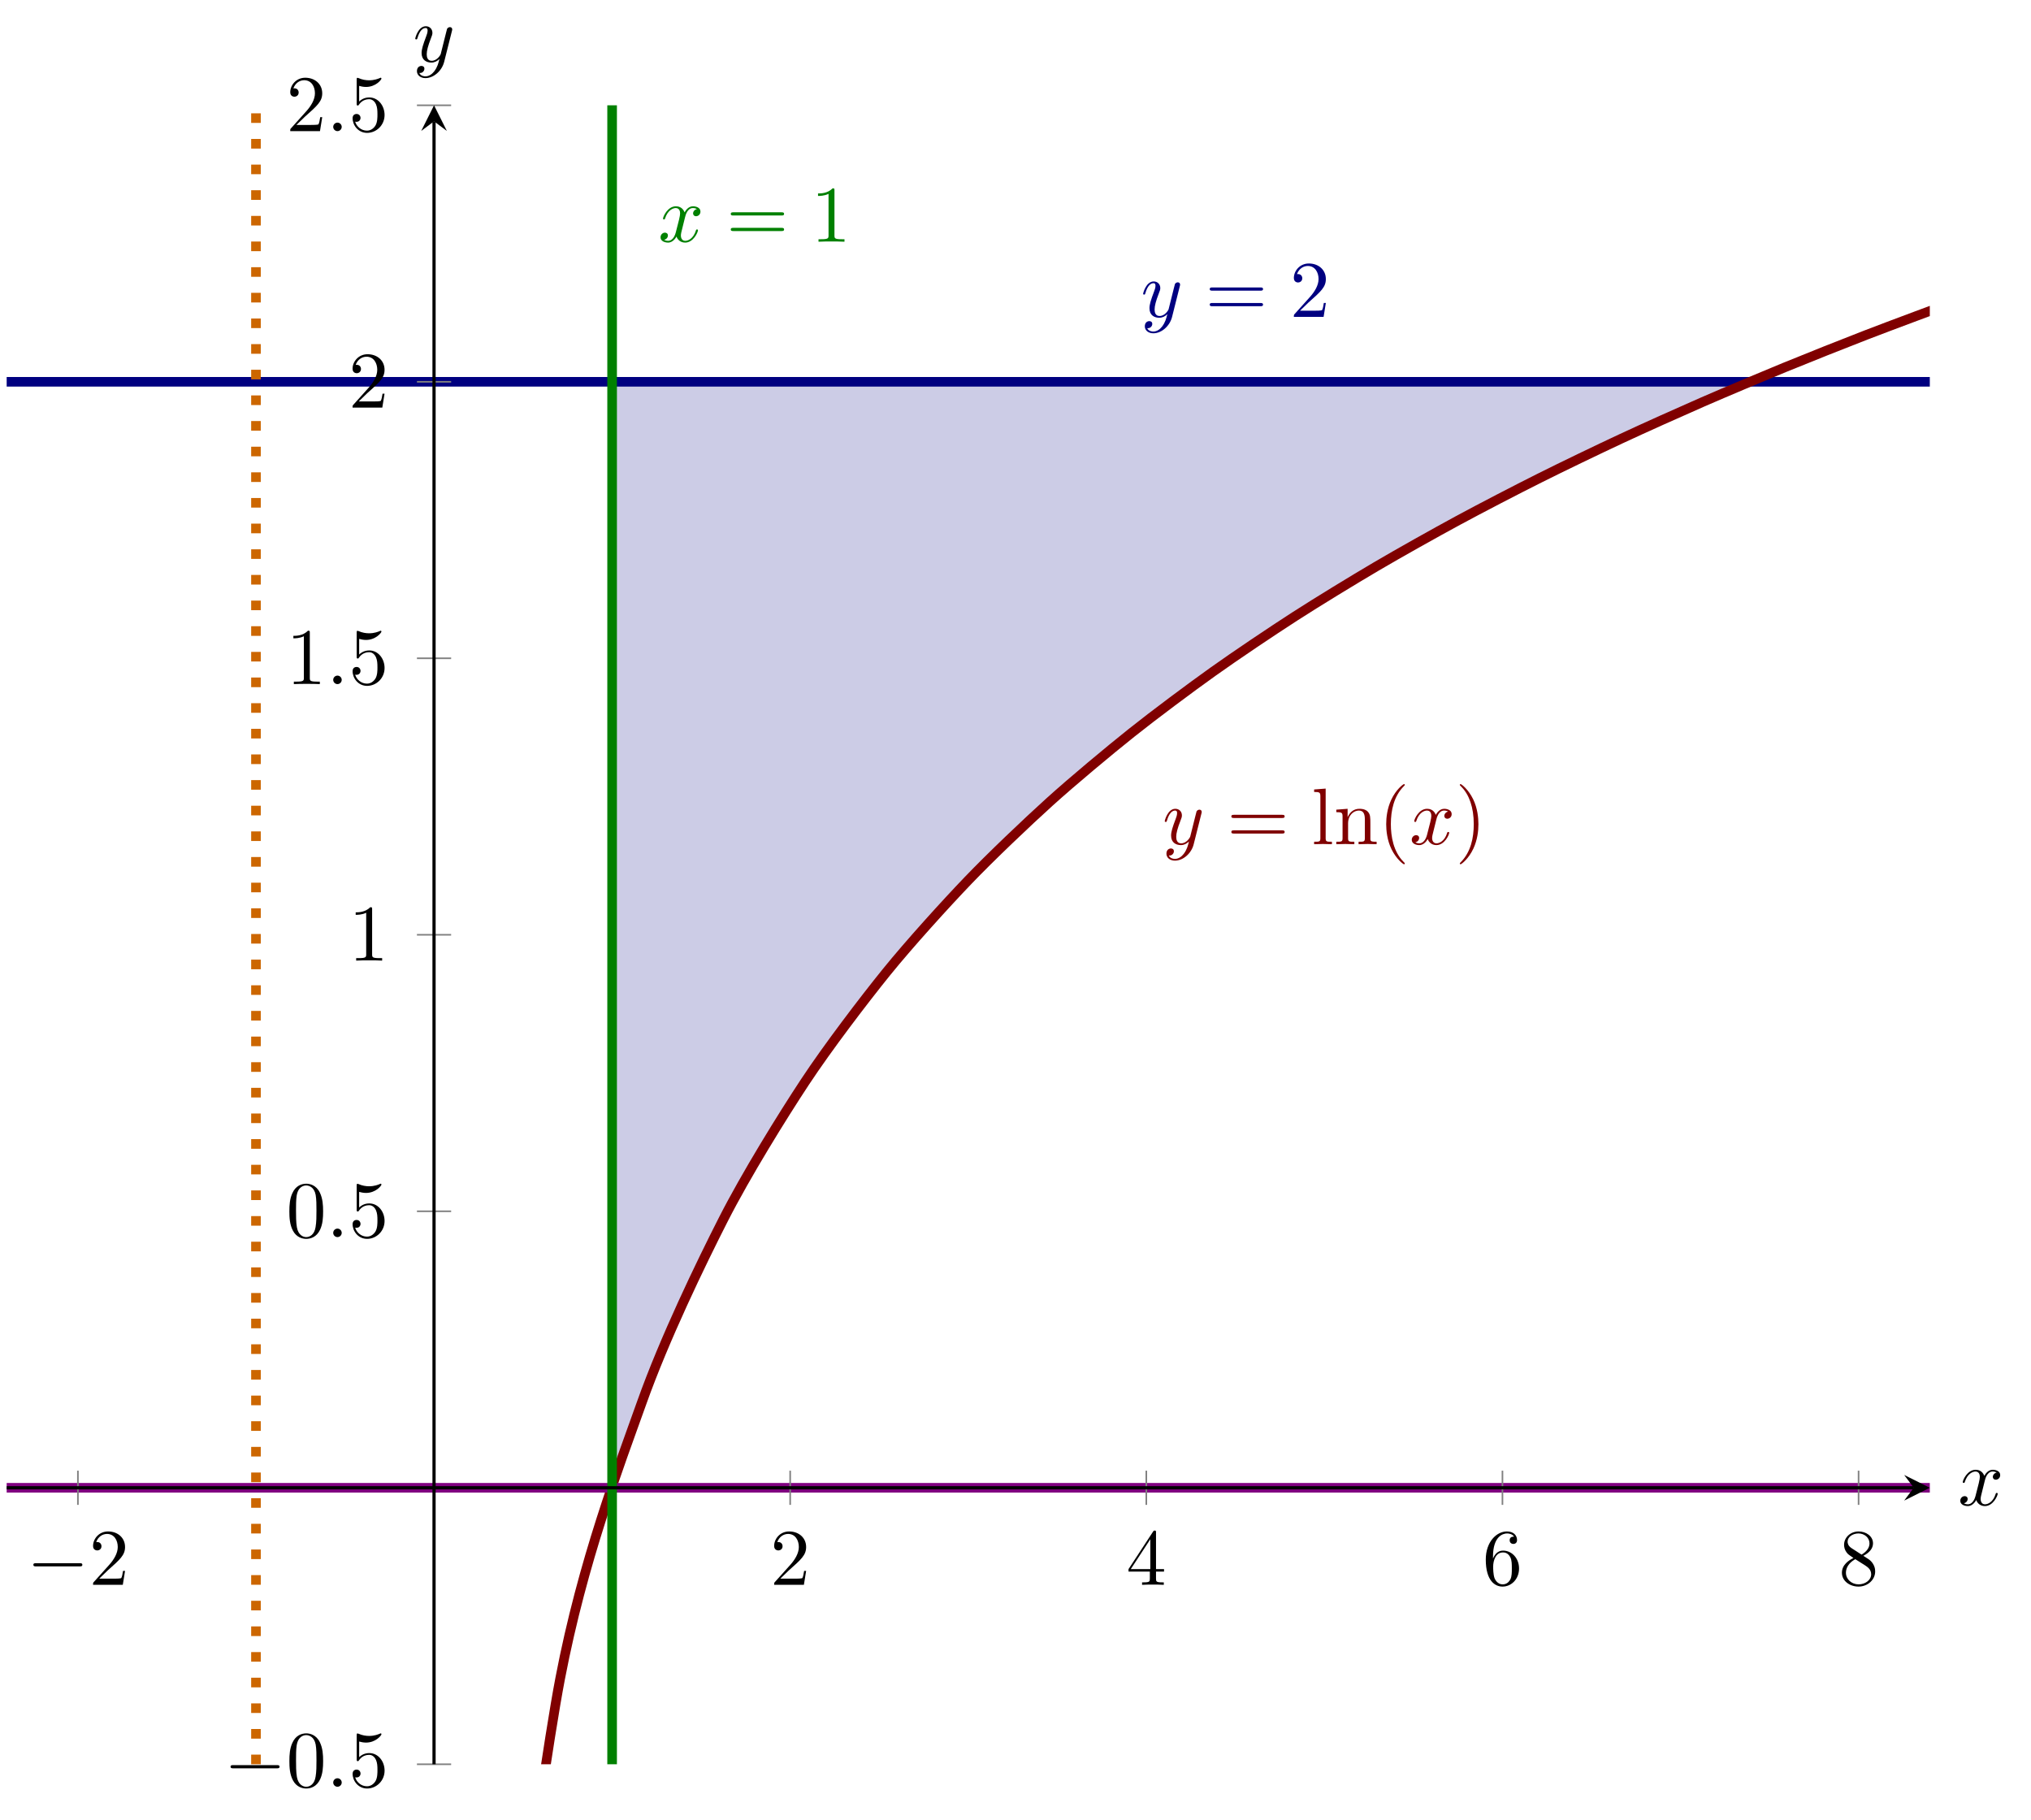 <?xml version='1.0' encoding='UTF-8'?>
<!-- This file was generated by dvisvgm 3.2.2 -->
<svg version='1.1' xmlns='http://www.w3.org/2000/svg' xmlns:xlink='http://www.w3.org/1999/xlink' width='353.413pt' height='316.686pt' viewBox='0 192.401 353.413 316.686'>
<defs>
<path id='g0-0' d='M6.565-2.291C6.735-2.291 6.914-2.291 6.914-2.491S6.735-2.69 6.565-2.69H1.176C1.006-2.69 .827-2.69 .827-2.491S1.006-2.291 1.176-2.291H6.565Z'/>
<path id='g1-58' d='M1.913-.528C1.913-.817 1.674-1.056 1.385-1.056S.857-.817 .857-.528S1.096 0 1.385 0S1.913-.239 1.913-.528Z'/>
<path id='g1-120' d='M3.328-3.009C3.387-3.268 3.616-4.184 4.314-4.184C4.364-4.184 4.603-4.184 4.812-4.055C4.533-4.005 4.334-3.756 4.334-3.517C4.334-3.357 4.443-3.168 4.712-3.168C4.932-3.168 5.25-3.347 5.25-3.746C5.25-4.264 4.663-4.403 4.324-4.403C3.746-4.403 3.397-3.875 3.278-3.646C3.029-4.304 2.491-4.403 2.202-4.403C1.166-4.403 .598-3.118 .598-2.869C.598-2.77 .697-2.77 .717-2.77C.797-2.77 .827-2.79 .847-2.879C1.186-3.935 1.843-4.184 2.182-4.184C2.371-4.184 2.72-4.095 2.72-3.517C2.72-3.208 2.55-2.54 2.182-1.146C2.022-.528 1.674-.11 1.235-.11C1.176-.11 .946-.11 .737-.239C.986-.289 1.205-.498 1.205-.777C1.205-1.046 .986-1.126 .837-1.126C.538-1.126 .289-.867 .289-.548C.289-.09 .787 .11 1.225 .11C1.883 .11 2.242-.588 2.271-.648C2.391-.279 2.75 .11 3.347 .11C4.374 .11 4.941-1.176 4.941-1.425C4.941-1.524 4.852-1.524 4.822-1.524C4.732-1.524 4.712-1.484 4.692-1.415C4.364-.349 3.686-.11 3.367-.11C2.979-.11 2.819-.428 2.819-.767C2.819-.986 2.879-1.205 2.989-1.644L3.328-3.009Z'/>
<path id='g1-121' d='M4.842-3.796C4.882-3.935 4.882-3.955 4.882-4.025C4.882-4.204 4.742-4.294 4.593-4.294C4.493-4.294 4.334-4.234 4.244-4.085C4.224-4.035 4.144-3.726 4.105-3.547C4.035-3.288 3.965-3.019 3.905-2.75L3.457-.956C3.417-.807 2.989-.11 2.331-.11C1.823-.11 1.714-.548 1.714-.917C1.714-1.375 1.883-1.993 2.222-2.869C2.381-3.278 2.421-3.387 2.421-3.587C2.421-4.035 2.102-4.403 1.604-4.403C.658-4.403 .289-2.959 .289-2.869C.289-2.77 .389-2.77 .408-2.77C.508-2.77 .518-2.79 .568-2.949C.837-3.885 1.235-4.184 1.574-4.184C1.654-4.184 1.823-4.184 1.823-3.866C1.823-3.616 1.724-3.357 1.654-3.168C1.255-2.112 1.076-1.544 1.076-1.076C1.076-.189 1.704 .11 2.291 .11C2.68 .11 3.019-.06 3.298-.339C3.168 .179 3.049 .667 2.65 1.196C2.391 1.534 2.012 1.823 1.554 1.823C1.415 1.823 .966 1.793 .797 1.405C.956 1.405 1.086 1.405 1.225 1.285C1.325 1.196 1.425 1.066 1.425 .877C1.425 .568 1.156 .528 1.056 .528C.827 .528 .498 .687 .498 1.176C.498 1.674 .936 2.042 1.554 2.042C2.58 2.042 3.606 1.136 3.885 .01L4.842-3.796Z'/>
<path id='g2-40' d='M3.298 2.391C3.298 2.361 3.298 2.341 3.128 2.172C1.883 .917 1.564-.966 1.564-2.491C1.564-4.224 1.943-5.958 3.168-7.203C3.298-7.323 3.298-7.342 3.298-7.372C3.298-7.442 3.258-7.472 3.198-7.472C3.098-7.472 2.202-6.795 1.614-5.529C1.106-4.433 .986-3.328 .986-2.491C.986-1.714 1.096-.508 1.644 .618C2.242 1.843 3.098 2.491 3.198 2.491C3.258 2.491 3.298 2.461 3.298 2.391Z'/>
<path id='g2-41' d='M2.879-2.491C2.879-3.268 2.77-4.473 2.222-5.599C1.624-6.824 .767-7.472 .667-7.472C.608-7.472 .568-7.432 .568-7.372C.568-7.342 .568-7.323 .757-7.143C1.733-6.157 2.301-4.573 2.301-2.491C2.301-.787 1.933 .966 .697 2.222C.568 2.341 .568 2.361 .568 2.391C.568 2.451 .608 2.491 .667 2.491C.767 2.491 1.664 1.813 2.252 .548C2.76-.548 2.879-1.654 2.879-2.491Z'/>
<path id='g2-48' d='M4.583-3.188C4.583-3.985 4.533-4.782 4.184-5.519C3.726-6.476 2.909-6.635 2.491-6.635C1.893-6.635 1.166-6.376 .757-5.45C.438-4.762 .389-3.985 .389-3.188C.389-2.441 .428-1.544 .837-.787C1.265 .02 1.993 .219 2.481 .219C3.019 .219 3.776 .01 4.214-.936C4.533-1.624 4.583-2.401 4.583-3.188ZM2.481 0C2.092 0 1.504-.249 1.325-1.205C1.215-1.803 1.215-2.72 1.215-3.308C1.215-3.945 1.215-4.603 1.295-5.141C1.484-6.326 2.232-6.416 2.481-6.416C2.809-6.416 3.467-6.237 3.656-5.25C3.756-4.692 3.756-3.935 3.756-3.308C3.756-2.56 3.756-1.883 3.646-1.245C3.497-.299 2.929 0 2.481 0Z'/>
<path id='g2-49' d='M2.929-6.376C2.929-6.615 2.929-6.635 2.7-6.635C2.082-5.998 1.205-5.998 .887-5.998V-5.689C1.086-5.689 1.674-5.689 2.192-5.948V-.787C2.192-.428 2.162-.309 1.265-.309H.946V0C1.295-.03 2.162-.03 2.56-.03S3.826-.03 4.174 0V-.309H3.856C2.959-.309 2.929-.418 2.929-.787V-6.376Z'/>
<path id='g2-50' d='M1.265-.767L2.321-1.793C3.875-3.168 4.473-3.706 4.473-4.702C4.473-5.838 3.577-6.635 2.361-6.635C1.235-6.635 .498-5.719 .498-4.832C.498-4.274 .996-4.274 1.026-4.274C1.196-4.274 1.544-4.394 1.544-4.802C1.544-5.061 1.365-5.32 1.016-5.32C.936-5.32 .917-5.32 .887-5.31C1.116-5.958 1.654-6.326 2.232-6.326C3.138-6.326 3.567-5.519 3.567-4.702C3.567-3.905 3.068-3.118 2.521-2.501L.608-.369C.498-.259 .498-.239 .498 0H4.194L4.473-1.733H4.224C4.174-1.435 4.105-.996 4.005-.847C3.935-.767 3.278-.767 3.059-.767H1.265Z'/>
<path id='g2-52' d='M2.929-1.644V-.777C2.929-.418 2.909-.309 2.172-.309H1.963V0C2.371-.03 2.889-.03 3.308-.03S4.254-.03 4.663 0V-.309H4.453C3.716-.309 3.696-.418 3.696-.777V-1.644H4.692V-1.953H3.696V-6.486C3.696-6.685 3.696-6.745 3.537-6.745C3.447-6.745 3.417-6.745 3.337-6.625L.279-1.953V-1.644H2.929ZM2.989-1.953H.558L2.989-5.669V-1.953Z'/>
<path id='g2-53' d='M4.473-2.002C4.473-3.188 3.656-4.184 2.58-4.184C2.102-4.184 1.674-4.025 1.315-3.676V-5.619C1.514-5.559 1.843-5.489 2.162-5.489C3.387-5.489 4.085-6.396 4.085-6.526C4.085-6.585 4.055-6.635 3.985-6.635C3.975-6.635 3.955-6.635 3.905-6.605C3.706-6.516 3.218-6.316 2.55-6.316C2.152-6.316 1.694-6.386 1.225-6.595C1.146-6.625 1.126-6.625 1.106-6.625C1.006-6.625 1.006-6.545 1.006-6.386V-3.437C1.006-3.258 1.006-3.178 1.146-3.178C1.215-3.178 1.235-3.208 1.275-3.268C1.385-3.427 1.753-3.965 2.56-3.965C3.078-3.965 3.328-3.507 3.407-3.328C3.567-2.959 3.587-2.57 3.587-2.072C3.587-1.724 3.587-1.126 3.347-.707C3.108-.319 2.74-.06 2.281-.06C1.554-.06 .986-.588 .817-1.176C.847-1.166 .877-1.156 .986-1.156C1.315-1.156 1.484-1.405 1.484-1.644S1.315-2.132 .986-2.132C.847-2.132 .498-2.062 .498-1.604C.498-.747 1.186 .219 2.301 .219C3.457 .219 4.473-.737 4.473-2.002Z'/>
<path id='g2-54' d='M1.315-3.268V-3.507C1.315-6.027 2.55-6.386 3.059-6.386C3.298-6.386 3.716-6.326 3.935-5.988C3.786-5.988 3.387-5.988 3.387-5.539C3.387-5.23 3.626-5.081 3.846-5.081C4.005-5.081 4.304-5.171 4.304-5.559C4.304-6.157 3.866-6.635 3.039-6.635C1.763-6.635 .418-5.35 .418-3.148C.418-.488 1.574 .219 2.501 .219C3.606 .219 4.553-.717 4.553-2.032C4.553-3.298 3.666-4.254 2.56-4.254C1.883-4.254 1.514-3.746 1.315-3.268ZM2.501-.06C1.873-.06 1.574-.658 1.514-.807C1.335-1.275 1.335-2.072 1.335-2.252C1.335-3.029 1.654-4.025 2.55-4.025C2.71-4.025 3.168-4.025 3.477-3.407C3.656-3.039 3.656-2.531 3.656-2.042C3.656-1.564 3.656-1.066 3.487-.707C3.188-.11 2.73-.06 2.501-.06Z'/>
<path id='g2-56' d='M1.624-4.553C1.166-4.852 1.126-5.191 1.126-5.36C1.126-5.968 1.773-6.386 2.481-6.386C3.208-6.386 3.846-5.868 3.846-5.151C3.846-4.583 3.457-4.105 2.859-3.756L1.624-4.553ZM3.078-3.606C3.796-3.975 4.284-4.493 4.284-5.151C4.284-6.067 3.397-6.635 2.491-6.635C1.494-6.635 .687-5.898 .687-4.971C.687-4.792 .707-4.344 1.126-3.875C1.235-3.756 1.604-3.507 1.853-3.337C1.275-3.049 .418-2.491 .418-1.504C.418-.448 1.435 .219 2.481 .219C3.606 .219 4.553-.608 4.553-1.674C4.553-2.032 4.443-2.481 4.065-2.899C3.875-3.108 3.716-3.208 3.078-3.606ZM2.082-3.188L3.308-2.411C3.587-2.222 4.055-1.923 4.055-1.315C4.055-.578 3.308-.06 2.491-.06C1.634-.06 .917-.677 .917-1.504C.917-2.082 1.235-2.72 2.082-3.188Z'/>
<path id='g2-61' d='M6.844-3.258C6.994-3.258 7.183-3.258 7.183-3.457S6.994-3.656 6.854-3.656H.887C.747-3.656 .558-3.656 .558-3.457S.747-3.258 .897-3.258H6.844ZM6.854-1.325C6.994-1.325 7.183-1.325 7.183-1.524S6.994-1.724 6.844-1.724H.897C.747-1.724 .558-1.724 .558-1.524S.747-1.325 .887-1.325H6.854Z'/>
<path id='g2-108' d='M1.763-6.914L.329-6.804V-6.496C1.026-6.496 1.106-6.426 1.106-5.938V-.757C1.106-.309 .996-.309 .329-.309V0C.658-.01 1.186-.03 1.435-.03S2.172-.01 2.54 0V-.309C1.873-.309 1.763-.309 1.763-.757V-6.914Z'/>
<path id='g2-110' d='M1.096-3.427V-.757C1.096-.309 .986-.309 .319-.309V0C.667-.01 1.176-.03 1.445-.03C1.704-.03 2.222-.01 2.56 0V-.309C1.893-.309 1.783-.309 1.783-.757V-2.59C1.783-3.626 2.491-4.184 3.128-4.184C3.756-4.184 3.866-3.646 3.866-3.078V-.757C3.866-.309 3.756-.309 3.088-.309V0C3.437-.01 3.945-.03 4.214-.03C4.473-.03 4.991-.01 5.33 0V-.309C4.812-.309 4.563-.309 4.553-.608V-2.511C4.553-3.367 4.553-3.676 4.244-4.035C4.105-4.204 3.776-4.403 3.198-4.403C2.471-4.403 2.002-3.975 1.724-3.357V-4.403L.319-4.294V-3.985C1.016-3.985 1.096-3.915 1.096-3.427Z'/>
</defs>
<g id='page1' transform='matrix(1.4 0 0 1.4 0 0)'>
<g stroke-miterlimit='10' transform='translate(.83,356.687)scale(0.996,-0.996)'>
<g fill='#000' stroke='#000'>
<g stroke-width='0.4'>
<clipPath id='pgfcp2'>
<path d='M0 0H239.991V207H0Z'/> </clipPath>
<g clip-path='url(#pgfcp2)'>
<g stroke-width='0.4'>
<g fill='#cccce6' stroke='#cccce6'>
<path d='M75.553 172.5H81.478H87.404H93.33H99.255H105.181H111.107H117.032H122.958H128.884H134.81H140.735H146.661H152.587H158.512H164.438H170.364H176.289H182.215H188.141H194.066H199.992H205.918H211.843H217.769V172.598L211.843 170.063L205.918 167.432L199.992 164.701L194.066 161.855L188.141 158.888L182.215 155.791L176.289 152.544L170.364 149.135L164.438 145.55L158.512 141.767L152.587 137.765L146.661 133.517L140.735 128.988L134.81 124.145L128.884 118.934L122.958 113.299L117.032 107.166L111.107 100.429L105.181 92.961L99.255 84.587L93.33 75.054L87.404 63.987L81.478 50.809L75.553 34.5Z' stroke='none'/>
</g>
</g>
</g>
<g transform='translate(-2.222,-241.5)'>
<g stroke='none' transform='scale(-1.004,1.004)translate(.83,356.687)scale(-1,-1)'/>
</g>
<clipPath id='pgfcp1'>
<path d='M0 0H239.991V207H0Z'/> </clipPath>
<g clip-path='url(#pgfcp1)'>
<g stroke='#000080'>
<g stroke-width='1.2'>
<path d='M-2.222 172.5C-2.222 172.5 5.136 172.5 7.963 172.5S15.321 172.5 18.147 172.5C20.974 172.5 25.506 172.5 28.332 172.5C31.158 172.5 35.691 172.5 38.517 172.5S45.875 172.5 48.701 172.5S56.06 172.5 58.886 172.5C61.712 172.5 66.245 172.5 69.071 172.5C71.897 172.5 76.429 172.5 79.256 172.5S86.614 172.5 89.44 172.5C92.267 172.5 96.799 172.5 99.625 172.5S106.984 172.5 109.81 172.5S117.168 172.5 119.995 172.5C122.821 172.5 127.353 172.5 130.179 172.5S137.538 172.5 140.364 172.5S147.722 172.5 150.549 172.5S157.907 172.5 160.733 172.5S168.092 172.5 170.918 172.5S178.277 172.5 181.103 172.5C183.929 172.5 188.461 172.5 191.288 172.5S198.646 172.5 201.472 172.5C204.298 172.5 208.831 172.5 211.657 172.5S219.016 172.5 221.842 172.5S229.2 172.5 232.026 172.5C234.853 172.5 242.211 172.5 242.211 172.5' fill='none'/>
</g>
</g>
<g stroke='#800000'>
<g stroke-width='1.2'>
<path d='M58.886-61.16C58.886-61.16 66.245-4.045 69.071 10.703C71.897 25.451 76.429 37.184 79.256 45.133S86.614 62.444 89.44 67.995C92.267 73.546 96.799 80.857 99.625 85.14C102.451 89.423 106.984 95.374 109.81 98.864C112.636 102.355 117.168 107.35 119.995 110.297C122.821 113.244 127.353 117.554 130.179 120.105C133.005 122.657 137.538 126.438 140.364 128.69S147.722 134.319 150.549 136.334S157.907 141.39 160.733 143.211S168.092 147.796 170.918 149.458C173.744 151.12 178.277 153.659 181.103 155.188C183.929 156.718 188.461 159.065 191.288 160.481C194.114 161.898 198.646 164.079 201.472 165.397C204.298 166.715 208.831 168.75 211.657 169.983C214.483 171.215 219.016 173.122 221.842 174.281C224.668 175.441 229.2 177.244 232.026 178.337C234.853 179.431 242.211 182.162 242.211 182.162' fill='none'/>
</g>
</g>
<g stroke='#800080'>
<g stroke-width='1.2'>
<path d='M-2.222 34.5C-2.222 34.5 5.136 34.5 7.963 34.5S15.321 34.5 18.147 34.5C20.974 34.5 25.506 34.5 28.332 34.5C31.158 34.5 35.691 34.5 38.517 34.5S45.875 34.5 48.701 34.5S56.06 34.5 58.886 34.5C61.712 34.5 66.245 34.5 69.071 34.5C71.897 34.5 76.429 34.5 79.256 34.5S86.614 34.5 89.44 34.5C92.267 34.5 96.799 34.5 99.625 34.5S106.984 34.5 109.81 34.5S117.168 34.5 119.995 34.5C122.821 34.5 127.353 34.5 130.179 34.5S137.538 34.5 140.364 34.5S147.722 34.5 150.549 34.5S157.907 34.5 160.733 34.5S168.092 34.5 170.918 34.5S178.277 34.5 181.103 34.5C183.929 34.5 188.461 34.5 191.288 34.5S198.646 34.5 201.472 34.5C204.298 34.5 208.831 34.5 211.657 34.5S219.016 34.5 221.842 34.5S229.2 34.5 232.026 34.5C234.853 34.5 242.211 34.5 242.211 34.5' fill='none'/>
</g>
</g>
<g stroke='#008000'>
<g stroke-width='1.2'>
<path d='M75.553-241.5C75.553-241.5 75.553 862.499 75.553 862.499' fill='none'/>
</g>
</g>
<g stroke='#c60'>
<g stroke-width='1.2'>
<g stroke-dasharray='1.2,2.0' stroke-dashoffset='0.0'>
<path d='M31.11 0V207' fill='none'/>
</g>
</g>
</g>
<g stroke-width='0.4'>
<g fill='#800000' stroke='#800000'>
<g fill='#800000' stroke='#800000'>
</g>
<g transform='translate(144.228,114.8)'>
<g stroke='none' transform='scale(-1.004,1.004)translate(.83,356.687)scale(-1,-1)'>
<g fill='#800000'>
<g stroke='none'>
<g fill='#800000'>
<use x='.83' y='356.687' xlink:href='#g1-121'/>
<use x='8.839' y='356.687' xlink:href='#g2-61'/>
<use x='19.356' y='356.687' xlink:href='#g2-108'/>
<use x='22.123' y='356.687' xlink:href='#g2-110'/>
<use x='27.658' y='356.687' xlink:href='#g2-40'/>
<use x='31.532' y='356.687' xlink:href='#g1-120'/>
<use x='37.226' y='356.687' xlink:href='#g2-41'/>
</g>
</g>
</g>
</g>
</g>
</g>
<g fill='#000080' stroke='#000080'>
<g fill='#000080' stroke='#000080'>
</g>
<g transform='translate(141.53,180.6)'>
<g stroke='none' transform='scale(-1.004,1.004)translate(.83,356.687)scale(-1,-1)'>
<g fill='#000080'>
<g stroke='none'>
<g fill='#000080'>
<use x='.83' y='356.687' xlink:href='#g1-121'/>
<use x='8.839' y='356.687' xlink:href='#g2-61'/>
<use x='19.356' y='356.687' xlink:href='#g2-50'/>
</g>
</g>
</g>
</g>
</g>
</g>
<g fill='#008000' stroke='#008000'>
<g fill='#008000' stroke='#008000'>
</g>
<g transform='translate(81.306,189.978)'>
<g stroke='none' transform='scale(-1.004,1.004)translate(.83,356.687)scale(-1,-1)'>
<g fill='#008000'>
<g stroke='none'>
<g fill='#008000'>
<use x='.83' y='356.687' xlink:href='#g1-120'/>
<use x='9.291' y='356.687' xlink:href='#g2-61'/>
<use x='19.808' y='356.687' xlink:href='#g2-49'/>
</g>
</g>
</g>
</g>
</g>
</g>
</g>
</g>
<g stroke-width='0.4'>
<g stroke-width='0.4'>
<g stroke-width='0.4'>
<g stroke-width='0.4'>
<g transform='translate(2.5,22.389)'>
<g stroke='none' transform='scale(-1.004,1.004)translate(.83,356.687)scale(-1,-1)'>
<g fill='#000'>
<g stroke='none'>
<use x='.83' y='356.687' xlink:href='#g0-0'/>
<use x='8.579' y='356.687' xlink:href='#g2-50'/>
</g>
</g>
</g>
</g>
<g transform='translate(95.274,22.389)'>
<g stroke='none' transform='scale(-1.004,1.004)translate(.83,356.687)scale(-1,-1)'>
<g fill='#000'>
<g stroke='none'>
<use x='.83' y='356.687' xlink:href='#g2-50'/>
</g>
</g>
</g>
</g>
<g transform='translate(139.717,22.389)'>
<g stroke='none' transform='scale(-1.004,1.004)translate(.83,356.687)scale(-1,-1)'>
<g fill='#000'>
<g stroke='none'>
<use x='.83' y='356.687' xlink:href='#g2-52'/>
</g>
</g>
</g>
</g>
<g transform='translate(184.16,22.389)'>
<g stroke='none' transform='scale(-1.004,1.004)translate(.83,356.687)scale(-1,-1)'>
<g fill='#000'>
<g stroke='none'>
<use x='.83' y='356.687' xlink:href='#g2-54'/>
</g>
</g>
</g>
</g>
<g transform='translate(228.602,22.389)'>
<g stroke='none' transform='scale(-1.004,1.004)translate(.83,356.687)scale(-1,-1)'>
<g fill='#000'>
<g stroke='none'>
<use x='.83' y='356.687' xlink:href='#g2-56'/>
</g>
</g>
</g>
</g>
<g transform='translate(27.109,-2.806)'>
<g stroke='none' transform='scale(-1.004,1.004)translate(.83,356.687)scale(-1,-1)'>
<g fill='#000'>
<g stroke='none'>
<use x='.83' y='356.687' xlink:href='#g0-0'/>
<use x='8.579' y='356.687' xlink:href='#g2-48'/>
<use x='13.56' y='356.687' xlink:href='#g1-58'/>
<use x='16.328' y='356.687' xlink:href='#g2-53'/>
</g>
</g>
</g>
</g>
<g transform='translate(34.887,65.778)'>
<g stroke='none' transform='scale(-1.004,1.004)translate(.83,356.687)scale(-1,-1)'>
<g fill='#000'>
<g stroke='none'>
<use x='.83' y='356.687' xlink:href='#g2-48'/>
<use x='5.812' y='356.687' xlink:href='#g1-58'/>
<use x='8.579' y='356.687' xlink:href='#g2-53'/>
</g>
</g>
</g>
</g>
<g transform='translate(42.664,100.278)'>
<g stroke='none' transform='scale(-1.004,1.004)translate(.83,356.687)scale(-1,-1)'>
<g fill='#000'>
<g stroke='none'>
<use x='.83' y='356.687' xlink:href='#g2-49'/>
</g>
</g>
</g>
</g>
<g transform='translate(34.887,134.778)'>
<g stroke='none' transform='scale(-1.004,1.004)translate(.83,356.687)scale(-1,-1)'>
<g fill='#000'>
<g stroke='none'>
<use x='.83' y='356.687' xlink:href='#g2-49'/>
<use x='5.812' y='356.687' xlink:href='#g1-58'/>
<use x='8.579' y='356.687' xlink:href='#g2-53'/>
</g>
</g>
</g>
</g>
<g transform='translate(42.664,169.278)'>
<g stroke='none' transform='scale(-1.004,1.004)translate(.83,356.687)scale(-1,-1)'>
<g fill='#000'>
<g stroke='none'>
<use x='.83' y='356.687' xlink:href='#g2-50'/>
</g>
</g>
</g>
</g>
<g transform='translate(34.887,203.778)'>
<g stroke='none' transform='scale(-1.004,1.004)translate(.83,356.687)scale(-1,-1)'>
<g fill='#000'>
<g stroke='none'>
<use x='.83' y='356.687' xlink:href='#g2-50'/>
<use x='5.812' y='356.687' xlink:href='#g1-58'/>
<use x='8.579' y='356.687' xlink:href='#g2-53'/>
</g>
</g>
</g>
</g>
<g transform='translate(243.503,32.326)'>
<g stroke='none' transform='scale(-1.004,1.004)translate(.83,356.687)scale(-1,-1)'>
<g fill='#000'>
<g stroke='none'>
<use x='.83' y='356.687' xlink:href='#g1-120'/>
</g>
</g>
</g>
</g>
<g transform='translate(50.697,212.442)'>
<g stroke='none' transform='scale(-1.004,1.004)translate(.83,356.687)scale(-1,-1)'>
<g fill='#000'>
<g stroke='none'>
<use x='.83' y='356.687' xlink:href='#g1-121'/>
</g>
</g>
</g>
</g>
</g>
</g>
</g>
</g>
<g transform='translate(-0.833,-6.972)'>
<g stroke='none' transform='scale(-1.004,1.004)translate(.83,356.687)scale(-1,-1)'/>
</g>
<g stroke-width='0.2'>
<g fill='#808080' stroke='#808080'>
<path d='M8.889 32.367V36.633M97.774 32.367V36.633M142.217 32.367V36.633M186.66 32.367V36.633M231.102 32.367V36.633' fill='none'/>
</g>
</g>
<g stroke-width='0.2'>
<g fill='#808080' stroke='#808080'>
<path d='M51.197 0H55.465M51.197 69H55.465M51.197 103.5H55.465M51.197 138H55.465M51.197 172.5H55.465M51.197 207H55.465' fill='none'/>
</g>
</g>
<path d='M0 34.5H237.991' fill='none'/>
<g transform='translate(237.991,34.5)'>
<path d='M2 0L-1.2 1.6L0 0L-1.2-1.6' stroke='none'/>
</g>
<path d='M53.331 0V205' fill='none'/>
<g transform='matrix(0.0,1.0,-1.0,0.0,53.331,205)'>
<path d='M2 0L-1.2 1.6L0 0L-1.2-1.6' stroke='none'/>
</g>
</g>
</g>
</g>
</g>
</svg>